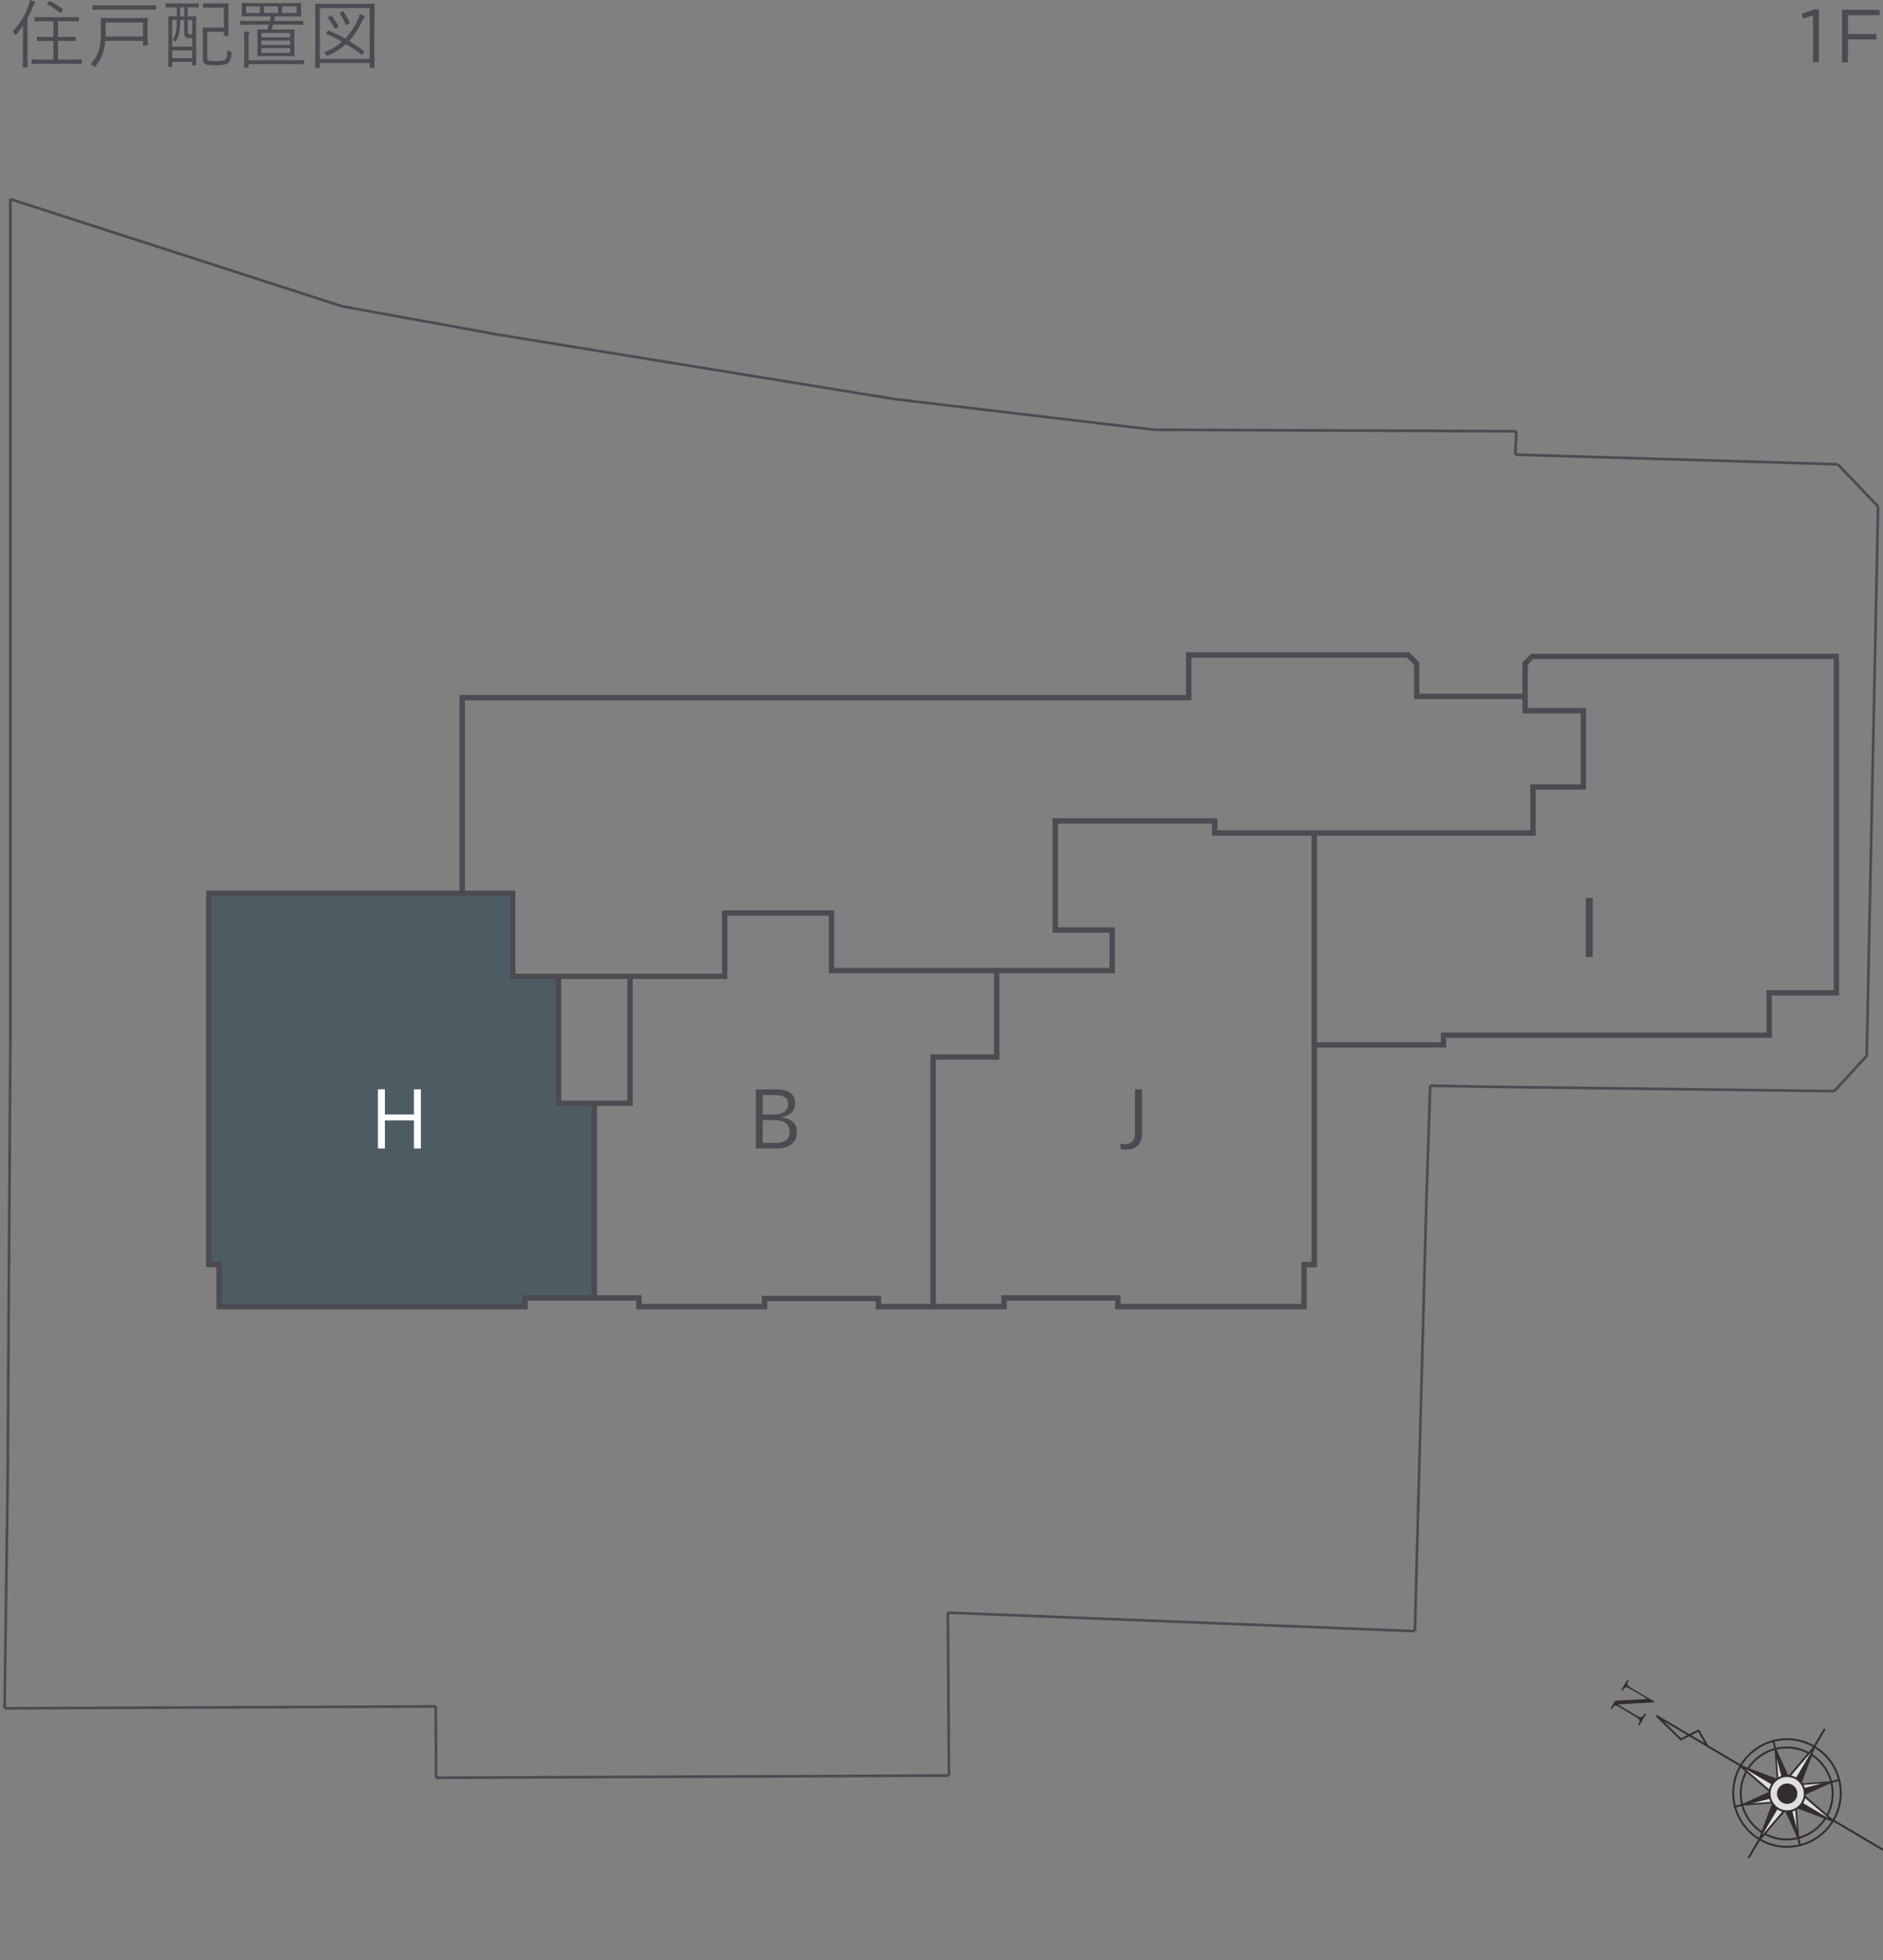 <?xml version="1.0" encoding="UTF-8"?>
<svg id="_レイヤー_1" xmlns="http://www.w3.org/2000/svg" viewBox="0 0 351.78 366">
  <rect x="0" y="0" width="351.78" height="366" fill="#808080" stroke="none"/>
  <defs>
    <style>
      .cls-1 {
        opacity: .75;
      }

      .cls-2, .cls-3, .cls-4 {
        fill: none;
      }

      .cls-2, .cls-4 {
        stroke: #4d4a52;
      }

      .cls-3, .cls-5, .cls-6, .cls-7, .cls-8 {
        stroke-linecap: round;
        stroke-linejoin: round;
      }

      .cls-3, .cls-5, .cls-7, .cls-8 {
        stroke: #1a1311;
      }

      .cls-3, .cls-6, .cls-7 {
        stroke-width: .36px;
      }

      .cls-9, .cls-8 {
        fill: #1a1311;
      }

      .cls-10, .cls-5, .cls-7 {
        fill: #fff;
      }

      .cls-4 {
        stroke-width: .5px;
      }

      .cls-5 {
        stroke-width: .31px;
      }

      .cls-6 {
        fill: #306674;
        stroke: #5b433b;
      }

      .cls-11 {
        fill: #4d5c63;
      }

      .cls-12 {
        fill: #4d4a52;
      }

      .cls-8 {
        stroke-width: .24px;
      }
    </style>
  </defs>
  <polygon class="cls-11" points="39.02 166.79 39.02 236.14 40.93 236.14 40.93 243.99 98.09 243.99 98.09 242.36 111.03 242.36 111.03 206.01 104.36 206.01 104.36 182.64 95.78 182.31 95.78 166.79 39.02 166.79"/>
  <g>
    <path class="cls-10" d="M78.63,214.46h-1.3v-5.25h-5.43v5.25h-1.3v-11.05h1.3v4.69h5.43v-4.69h1.3v11.05Z"/>
    <path class="cls-12" d="M144.87,203.41c2.66,0,3.67.99,3.67,2.71,0,1.31-.93,2.22-2.4,2.43v.12c1.75.22,2.75,1.21,2.75,2.7,0,1.94-1.41,3.09-3.81,3.09h-3.87v-11.05h3.66ZM142.48,208.12h2c1.8,0,2.75-.73,2.75-1.9s-.62-1.75-2.52-1.75h-2.22v3.66ZM142.48,213.41h2.43c1.8,0,2.62-.75,2.62-2.1s-1.03-2.15-2.97-2.15h-2.08v4.25Z"/>
    <path class="cls-12" d="M213.36,211.72c0,2.11-1.38,2.95-2.96,2.95-.32,0-.66-.03-1.04-.06l-.06-1.06c.39.06.71.08,1.03.08.93,0,1.71-.65,1.71-2.06v-8.16h1.31v8.31Z"/>
    <path class="cls-12" d="M297.55,178.71h-1.3v-11.05h1.3v11.05Z"/>
    <g>
      <g id="LINE">
        <line class="cls-4" x1="177.28" y1="331.55" x2="177.08" y2="301.13"/>
      </g>
      <g id="LINE-2" data-name="LINE">
        <line class="cls-4" x1="177.08" y1="301.13" x2="264.33" y2="304.59"/>
      </g>
      <g id="LINE-3" data-name="LINE">
        <line class="cls-4" x1="264.33" y1="304.59" x2="266.48" y2="224.04"/>
      </g>
      <g id="LINE-4" data-name="LINE">
        <line class="cls-4" x1="266.48" y1="224.04" x2="267.19" y2="202.73"/>
      </g>
      <g id="LINE-5" data-name="LINE">
        <line class="cls-4" x1="267.19" y1="202.73" x2="277.5" y2="202.93"/>
      </g>
      <g id="LINE-6" data-name="LINE">
        <line class="cls-4" x1="277.5" y1="202.93" x2="342.69" y2="203.75"/>
      </g>
      <g id="LINE-7" data-name="LINE">
        <line class="cls-4" x1="342.69" y1="203.75" x2="348.74" y2="197.15"/>
      </g>
      <g id="LINE-8" data-name="LINE">
        <line class="cls-4" x1="348.74" y1="197.15" x2="350.86" y2="94.58"/>
      </g>
      <g id="LINE-9" data-name="LINE">
        <line class="cls-4" x1="350.86" y1="94.58" x2="343.33" y2="86.7"/>
      </g>
      <g id="LINE-10" data-name="LINE">
        <line class="cls-4" x1="343.33" y1="86.7" x2="283.09" y2="84.9"/>
      </g>
      <g id="LINE-11" data-name="LINE">
        <line class="cls-4" x1="283.09" y1="84.9" x2="283.28" y2="80.52"/>
      </g>
      <g id="LINE-12" data-name="LINE">
        <line class="cls-4" x1="283.28" y1="80.52" x2="215.62" y2="80.25"/>
      </g>
      <g id="LINE-13" data-name="LINE">
        <line class="cls-4" x1="215.62" y1="80.25" x2="167.3" y2="74.55"/>
      </g>
      <g id="LINE-14" data-name="LINE">
        <line class="cls-4" x1="167.3" y1="74.55" x2="92.91" y2="62.46"/>
      </g>
      <g id="LINE-15" data-name="LINE">
        <line class="cls-4" x1="92.91" y1="62.46" x2="63.92" y2="57.2"/>
      </g>
      <g id="LINE-16" data-name="LINE">
        <line class="cls-4" x1="63.92" y1="57.2" x2="1.93" y2="37.18"/>
      </g>
      <g id="LINE-17" data-name="LINE">
        <line class="cls-4" x1="1.93" y1="37.18" x2="1.93" y2="195.25"/>
      </g>
      <g id="LINE-18" data-name="LINE">
        <line class="cls-4" x1="1.93" y1="195.25" x2="1.74" y2="225.67"/>
      </g>
      <g id="LINE-19" data-name="LINE">
        <line class="cls-4" x1="1.74" y1="225.67" x2="1.44" y2="275.63"/>
      </g>
      <g id="LINE-20" data-name="LINE">
        <line class="cls-4" x1="1.44" y1="275.63" x2=".86" y2="318.99"/>
      </g>
      <g id="LINE-21" data-name="LINE">
        <line class="cls-4" x1=".86" y1="318.99" x2="81.41" y2="318.64"/>
      </g>
      <g id="LINE-22" data-name="LINE">
        <line class="cls-4" x1="81.41" y1="318.64" x2="81.47" y2="331.96"/>
      </g>
      <g id="LINE-23" data-name="LINE">
        <line class="cls-4" x1="81.47" y1="331.96" x2="177.28" y2="331.55"/>
      </g>
    </g>
    <polyline class="cls-2" points="86.35 166.82 86.35 130.29 222.07 130.29 222.07 122.3 263.05 122.3 264.66 123.88 264.66 130.04 284.92 130.04 284.92 123.88 286.26 122.57 343.06 122.57 343.06 185.4 330.51 185.4 330.51 193.31 269.67 193.31 269.67 195.11 245.53 195.11 245.53 236.14 243.62 236.14 243.62 243.99 208.83 243.99 208.83 242.36 187.58 242.36 187.58 243.99 164.1 243.99 164.1 242.47 142.83 242.47 142.83 243.99 119.37 243.99 119.37 242.36 98.09 242.36 98.09 243.99 40.93 243.99 40.93 236.14 39.02 236.14 39.02 166.79 95.78 166.79 95.78 182.31 135.38 182.31 135.38 170.49 155.35 170.49 155.35 181.23 207.78 181.23 207.78 173.67 197.14 173.67 197.14 153.29 226.93 153.29 226.93 155.55 286.4 155.55 286.4 146.96 295.81 146.96 295.81 132.72 284.92 132.72 284.92 130.04"/>
    <line class="cls-2" x1="245.53" y1="195.11" x2="245.53" y2="155.55"/>
    <polyline class="cls-2" points="186.2 181.23 186.2 197.38 174.33 197.38 174.33 243.99"/>
    <polyline class="cls-2" points="104.36 182.64 104.36 206.01 117.7 206.01 117.7 182.31"/>
    <line class="cls-2" x1="111.03" y1="206.01" x2="111.03" y2="242.36"/>
  </g>
  <g class="cls-1">
    <line class="cls-3" x1="326.73" y1="346.8" x2="340.83" y2="322.95"/>
    <g>
      <g>
        <polygon class="cls-5" points="331.66 326.57 334.73 333.32 342.12 332.75 335.37 335.81 335.95 343.21 332.88 336.45 325.48 337.03 332.23 333.96 331.66 326.57"/>
        <polygon class="cls-9" points="333.8 334.89 331.66 326.57 334.66 333.24 333.8 334.89"/>
        <polygon class="cls-9" points="333.8 334.89 342.12 332.75 335.45 335.75 333.8 334.89"/>
        <polygon class="cls-9" points="333.8 334.89 335.95 343.21 332.95 336.54 333.8 334.89"/>
        <polygon class="cls-9" points="333.8 334.89 325.48 337.03 332.16 334.03 333.8 334.89"/>
      </g>
      <path class="cls-3" d="M338.96,326.16c4.77,2.83,6.35,8.98,3.53,13.76-2.82,4.78-8.98,6.36-13.76,3.54-4.77-2.83-6.36-8.99-3.53-13.77,2.82-4.77,8.98-6.35,13.76-3.53Z"/>
      <path class="cls-3" d="M338.17,327.49c4.08,2.42,5.43,7.68,3.02,11.77-2.41,4.09-7.68,5.44-11.76,3.03-4.09-2.41-5.45-7.69-3.02-11.77,2.41-4.08,7.68-5.43,11.76-3.02Z"/>
      <path class="cls-6" d="M334.5,333.89c.58.34.77,1.08.43,1.67-.34.58-1.09.77-1.66.42-.58-.34-.77-1.09-.42-1.67.34-.58,1.08-.77,1.66-.43Z"/>
      <polyline class="cls-3" points="352.21 345.67 309.57 320.46 314.01 324.8 317.32 323.14 319 326.05"/>
      <line class="cls-3" x1="331.31" y1="325.19" x2="336.29" y2="344.58"/>
      <line class="cls-3" x1="343.5" y1="332.4" x2="324.11" y2="337.38"/>
      <g>
        <polygon class="cls-7" points="325.18 329.78 333.28 332.83 338.91 326.26 335.86 334.36 342.43 340 334.33 336.95 328.71 343.52 331.75 335.42 325.18 329.78"/>
        <polygon class="cls-9" points="333.8 334.89 325.18 329.78 333.15 332.83 333.8 334.89"/>
        <polygon class="cls-9" points="333.8 334.89 338.91 326.26 335.86 334.24 333.8 334.89"/>
        <polygon class="cls-9" points="333.8 334.89 342.43 340 334.46 336.95 333.8 334.89"/>
        <polygon class="cls-9" points="333.8 334.89 328.71 343.52 331.74 335.54 333.8 334.89"/>
      </g>
      <path class="cls-7" d="M335.55,332.1c1.57.93,2.08,2.95,1.16,4.51-.93,1.56-2.94,2.08-4.51,1.16-1.56-.93-2.08-2.95-1.16-4.51.92-1.56,2.94-2.08,4.5-1.16Z"/>
      <path class="cls-8" d="M334.79,333.39c.85.51,1.13,1.6.63,2.45-.51.85-1.6,1.14-2.45.63-.85-.49-1.13-1.59-.63-2.44.5-.85,1.6-1.13,2.45-.63Z"/>
      <path class="cls-9" d="M306.36,321.99c-.06.11-.13.22-.25.15-.12-.07-.06-.16.04-.34.06-.1.28-.48.02-.79-.13-.15-.14-.17-2.09-1.32-1.86-1.09-1.86-1.1-2-1.15-.49-.17-.74.23-.88.48-.03.04-.1.16-.21.09-.13-.08-.07-.19,0-.3l.42-.71c.31-.53.34-.54,1.14-.57.94-.05,2.45-.13,3.4-.18.2,0,1.63-.08,1.66-.12.01-.03-.02-.08-.12-.13-.21-.12-1.41-.84-1.67-1-.27-.16-1.57-.92-1.72-.98-.5-.18-.72.19-.87.44-.03.04-.09.15-.21.09-.12-.08-.07-.18,0-.28l.91-1.53c.05-.08.12-.19.24-.11.12.06.06.17-.01.29-.36.61-.03.81.86,1.33.55.33,3.28,1.93,3.89,2.29.04.02.16.09.11.19-.03.05-.09.06-.12.06-.08.01-6.12.33-6.19.34-.29,0-.33,0-.36.04-.02.04.03.1.11.14.26.15,1.54.92,1.84,1.09.3.17,1.76,1.04,1.91,1.1.53.2.78-.21.97-.52.03-.06.1-.17.22-.1.12.07.06.16-.02.31l-1.01,1.71Z"/>
    </g>
  </g>
  <g>
    <path class="cls-12" d="M4.29,6.74c0-.53.01-1.29.03-1.96-.38.56-.81,1.11-1.29,1.64-.08.1-.13.14-.17.14-.03,0-.07-.04-.11-.14-.1-.22-.22-.41-.36-.56,1.4-1.54,2.33-3.11,2.97-4.92.13-.35.21-.66.22-.94.34.1.62.18.87.31.11.06.15.08.15.17,0,.07-.04.13-.13.18-.08.06-.17.21-.29.53-.31.76-.64,1.5-1.05,2.24v6.88c0,1.48.03,2.12.03,2.18,0,.1-.01.11-.1.11h-.69c-.1,0-.11-.01-.11-.11,0-.07.03-.7.03-2.18v-3.57ZM15.26,11.81c0,.11-.01.13-.11.13-.07,0-.55-.03-1.98-.03h-5.18c-1.41,0-1.91.03-1.99.03-.1,0-.11-.01-.11-.13v-.6c0-.1.01-.11.11-.11.08,0,.57.03,1.99.03h1.99v-3.49h-1.11c-1.33,0-1.78.03-1.85.03-.11,0-.13-.01-.13-.11v-.59c0-.1.01-.11.13-.11.07,0,.52.03,1.85.03h1.11v-2.91h-1.5c-1.4,0-1.86.03-1.93.03-.1,0-.11-.01-.11-.11v-.6c0-.1.01-.11.11-.11.07,0,.53.03,1.93.03h4.19c1.39,0,1.86-.03,1.93-.03.11,0,.13.01.13.11v.6c0,.1-.01.11-.13.11-.07,0-.55-.03-1.93-.03h-1.83v2.91h1.34c1.33,0,1.76-.03,1.85-.03.1,0,.11.01.11.11v.59c0,.1-.01.11-.11.11-.08,0-.52-.03-1.85-.03h-1.34v3.49h2.34c1.43,0,1.91-.03,1.98-.03.1,0,.11.01.11.11v.6ZM9.17.27c.1-.11.13-.1.22-.06.8.36,1.61.92,2.31,1.5.08.07.08.11-.01.24l-.29.35c-.14.17-.17.18-.25.1-.67-.64-1.53-1.2-2.3-1.58-.1-.06-.1-.08.03-.22l.29-.32Z"/>
    <path class="cls-12" d="M27.58,7.03c0,.95.03,1.26.03,1.34,0,.1-.01.11-.1.11h-.7c-.1,0-.11-.01-.11-.11v-.74h-7.03c-.04.34-.08.7-.14,1.04-.22,1.3-.69,2.49-1.68,3.68-.08.1-.13.15-.17.15-.06,0-.1-.06-.2-.15-.17-.17-.36-.29-.59-.38,1.18-1.15,1.65-2.54,1.82-3.7.15-.98.15-1.51.15-2.54,0-1.53-.03-2.2-.03-2.27,0-.1.01-.11.11-.11.08,0,.57.03,1.98.03h4.59c1.4,0,1.91-.03,1.99-.03s.1.01.1.11c0,.07-.03.42-.03,1.37v2.18ZM29.16,1.71c0,.1-.01.11-.11.11-.08,0-.53-.03-1.88-.03h-7.91c-1.33,0-1.79.03-1.86.03-.1,0-.11-.01-.11-.11v-.63c0-.1.01-.11.11-.11.07,0,.53.03,1.86.03h7.91c1.34,0,1.79-.03,1.88-.03.1,0,.11.01.11.11v.63ZM26.69,4.2h-6.96v2.1c0,.15,0,.34-.01.52h6.98v-2.62Z"/>
    <path class="cls-12" d="M37.14,1.27c0,.1-.01.11-.11.11-.07,0-.48-.03-1.71-.03h-.25v1.71c1.04,0,1.4-.03,1.48-.03.1,0,.11.01.11.11,0,.07-.03.63-.03,2.61v2.55c0,3.19.03,3.73.03,3.8,0,.1-.01.11-.11.11h-.52c-.1,0-.11-.01-.11-.11v-.55h-3.75v.83c0,.1-.01.11-.1.11h-.53c-.1,0-.11-.01-.11-.11,0-.08.03-.63.03-3.92v-2.35c0-2.31-.03-2.89-.03-2.96,0-.1.01-.11.11-.11.07,0,.43.03,1.48.03v-1.71h-.29c-1.25,0-1.64.03-1.71.03-.1,0-.11-.01-.11-.11v-.55c0-.1.01-.11.11-.11.07,0,.46.03,1.71.03h2.59c1.23,0,1.64-.03,1.71-.03.1,0,.11.01.11.11v.55ZM35.92,7.12c-.18.01-.35.01-.55.01-.29,0-.55-.07-.69-.21-.2-.18-.25-.48-.25-.92v-2.28h-.78c0,.55.01,1.29-.08,1.95-.1.77-.29,1.41-.7,2.03-.04.07-.1.11-.14.11s-.08-.04-.13-.11c-.11-.2-.22-.31-.34-.36.41-.49.59-1.05.69-1.88.07-.59.07-1.22.07-1.74h-.85v4.99h3.75v-1.58ZM35.92,9.4h-3.75v1.43h3.75v-1.43ZM34.43,1.36h-.78v1.71h.78v-1.71ZM35.92,3.71h-.85v1.96c0,.38,0,.5.07.6.07.11.15.15.43.15.13,0,.22,0,.35-.01v-2.7ZM38.72,10.38c0,.43,0,.7.13.83.18.17.59.21,1.46.21.97,0,1.51-.07,1.76-.31.27-.27.36-.76.43-1.79.15.13.34.22.53.29q.28.1.25.38c-.13,1.12-.34,1.48-.64,1.76-.34.31-1.06.45-2.38.45s-1.81-.08-2.06-.32c-.24-.21-.32-.46-.32-1.15v-3.94c0-1.02-.03-1.46-.03-1.54,0-.1.01-.11.13-.11.07,0,.48.03,1.41.03h2.44V1.43h-2.35c-1.05,0-1.36.03-1.44.03-.1,0-.11-.01-.11-.1v-.63c0-.1.01-.11.11-.11.08,0,.39.03,1.44.03h1.64c1.05,0,1.39-.03,1.47-.03.1,0,.11.01.11.11,0,.07-.03.43-.03,1.48v2.89c0,1.05.03,1.42.03,1.48,0,.1-.01.11-.11.11h-.64c-.1,0-.11-.01-.11-.11v-.63h-3.11v4.43Z"/>
    <path class="cls-12" d="M56.66,4.52c0,.1-.01.11-.11.11-.08,0-.53-.03-1.86-.03h-3.67c-.08.34-.18.64-.27.92h2.33c1.3,0,1.75-.03,1.82-.03.1,0,.11.01.11.11,0,.07-.03.39-.03,1.34v2.11c0,.95.03,1.26.03,1.33,0,.1-.01.11-.11.11-.07,0-.52-.03-1.82-.03h-3.08c-1.3,0-1.75.03-1.83.03-.1,0-.11-.01-.11-.11,0-.07.03-.38.03-1.33v-2.11c0-.95-.03-1.28-.03-1.34,0-.1.01-.11.11-.11.08,0,.52.03,1.79.03.08-.28.17-.6.25-.92h-3.43c-1.33,0-1.79.03-1.86.03-.1,0-.11-.01-.11-.11v-.53c0-.1.01-.11.11-.11.07,0,.53.03,1.86.03h3.61c.07-.29.13-.59.18-.85h-3.35c-1.39,0-1.88.03-1.96.03-.1,0-.11-.01-.11-.1s.03-.27.03-.87v-.6c0-.59-.03-.77-.03-.84,0-.11.01-.13.11-.13.08,0,.57.03,1.96.03h6.98c1.39,0,1.86-.03,1.95-.03.1,0,.11.01.11.13,0,.07-.03.25-.03.84v.6c0,.6.03.78.03.87s-.01.1-.11.1c-.08,0-.56-.03-1.95-.03h-2.8c-.06.28-.13.57-.2.85h3.49c1.33,0,1.78-.03,1.86-.03.1,0,.11,0,.11.1v.55ZM56.84,11.89c0,.1-.01.11-.11.11-.07,0-.55-.03-1.96-.03h-8.33v.55c0,.1-.01.11-.11.11h-.63c-.1,0-.11-.01-.11-.11,0-.08.03-.42.03-1.82v-3.31c0-.74-.01-1.11-.1-1.51.34,0,.63.03.91.07.1.01.18.07.18.13,0,.1-.04.17-.1.28-.06.14-.07.38-.07,1.04v3.85h8.33c1.41,0,1.89-.03,1.96-.03.1,0,.11.01.11.11v.56ZM48.57,1.2h-2.58v1.23h2.58v-1.23ZM54.18,6.15h-5.31v.83h5.31v-.83ZM54.18,7.56h-5.31v.83h5.31v-.83ZM54.18,8.98h-5.31v.9h5.31v-.9ZM51.94,1.2h-2.62v1.23h2.62v-1.23ZM55.42,1.2h-2.72v1.23h2.72v-1.23Z"/>
    <path class="cls-12" d="M69.93,7.34c0,4.31.03,5.13.03,5.21,0,.1-.01.11-.11.11h-.67c-.1,0-.11-.01-.11-.11v-.79h-9.31v.79c0,.1-.01.11-.11.11h-.67c-.1,0-.11-.01-.11-.11,0-.08.03-.88.03-5.21v-2.82c0-2.82-.03-3.66-.03-3.73,0-.1.01-.11.11-.11.08,0,.56.03,1.95.03h6.99c1.4,0,1.86-.03,1.95-.03.1,0,.11.01.11.11,0,.07-.03.91-.03,3.32v3.22ZM69.06,1.5h-9.31v9.5h9.31V1.5ZM61.23,5.8c.08-.13.13-.14.24-.1.88.38,1.96.92,3.03,1.53.92-.95,1.62-2.07,2.31-3.46.17-.32.31-.73.38-1.13.27.08.6.22.78.32.11.06.17.11.17.18,0,.08-.03.14-.11.21-.15.13-.27.41-.45.76-.71,1.37-1.41,2.54-2.35,3.54,1.02.62,2,1.28,2.77,1.88.08.07.07.08-.03.22l-.24.34c-.1.14-.15.17-.24.1-.77-.63-1.79-1.32-2.86-1.95-.84.78-1.88,1.47-3.24,2.1-.11.06-.17.08-.21.08-.07,0-.11-.06-.21-.2-.11-.17-.27-.31-.41-.41,1.39-.6,2.45-1.25,3.32-2.02-1.01-.57-2.03-1.09-2.9-1.47-.08-.04-.07-.06.03-.21l.21-.32ZM61.71,2.96c.17-.08.17-.1.25,0,.45.52.91,1.25,1.26,1.92.06.1.04.11-.13.21l-.35.21c-.17.1-.18.1-.24-.01-.35-.67-.76-1.37-1.25-1.96-.06-.07-.06-.1.11-.18l.34-.18ZM63.95,2.14c.14-.07.15-.07.22.03.49.67.84,1.3,1.16,2.03.04.1.03.14-.13.21l-.36.18c-.2.1-.22.1-.27-.01-.32-.77-.63-1.43-1.09-2.06-.07-.1-.06-.13.13-.21l.34-.17Z"/>
  </g>
  <g>
    <path class="cls-12" d="M338.99,1.76h.82v9.87h-1.11V2.9l-1.85.57-.27-.9,2.4-.83Z"/>
    <path class="cls-12" d="M351.17,2.85h-5.94v3.5h5.31v1.01h-5.31v4.27h-1.11V1.83h7.04v1.02Z"/>
  </g>
</svg>